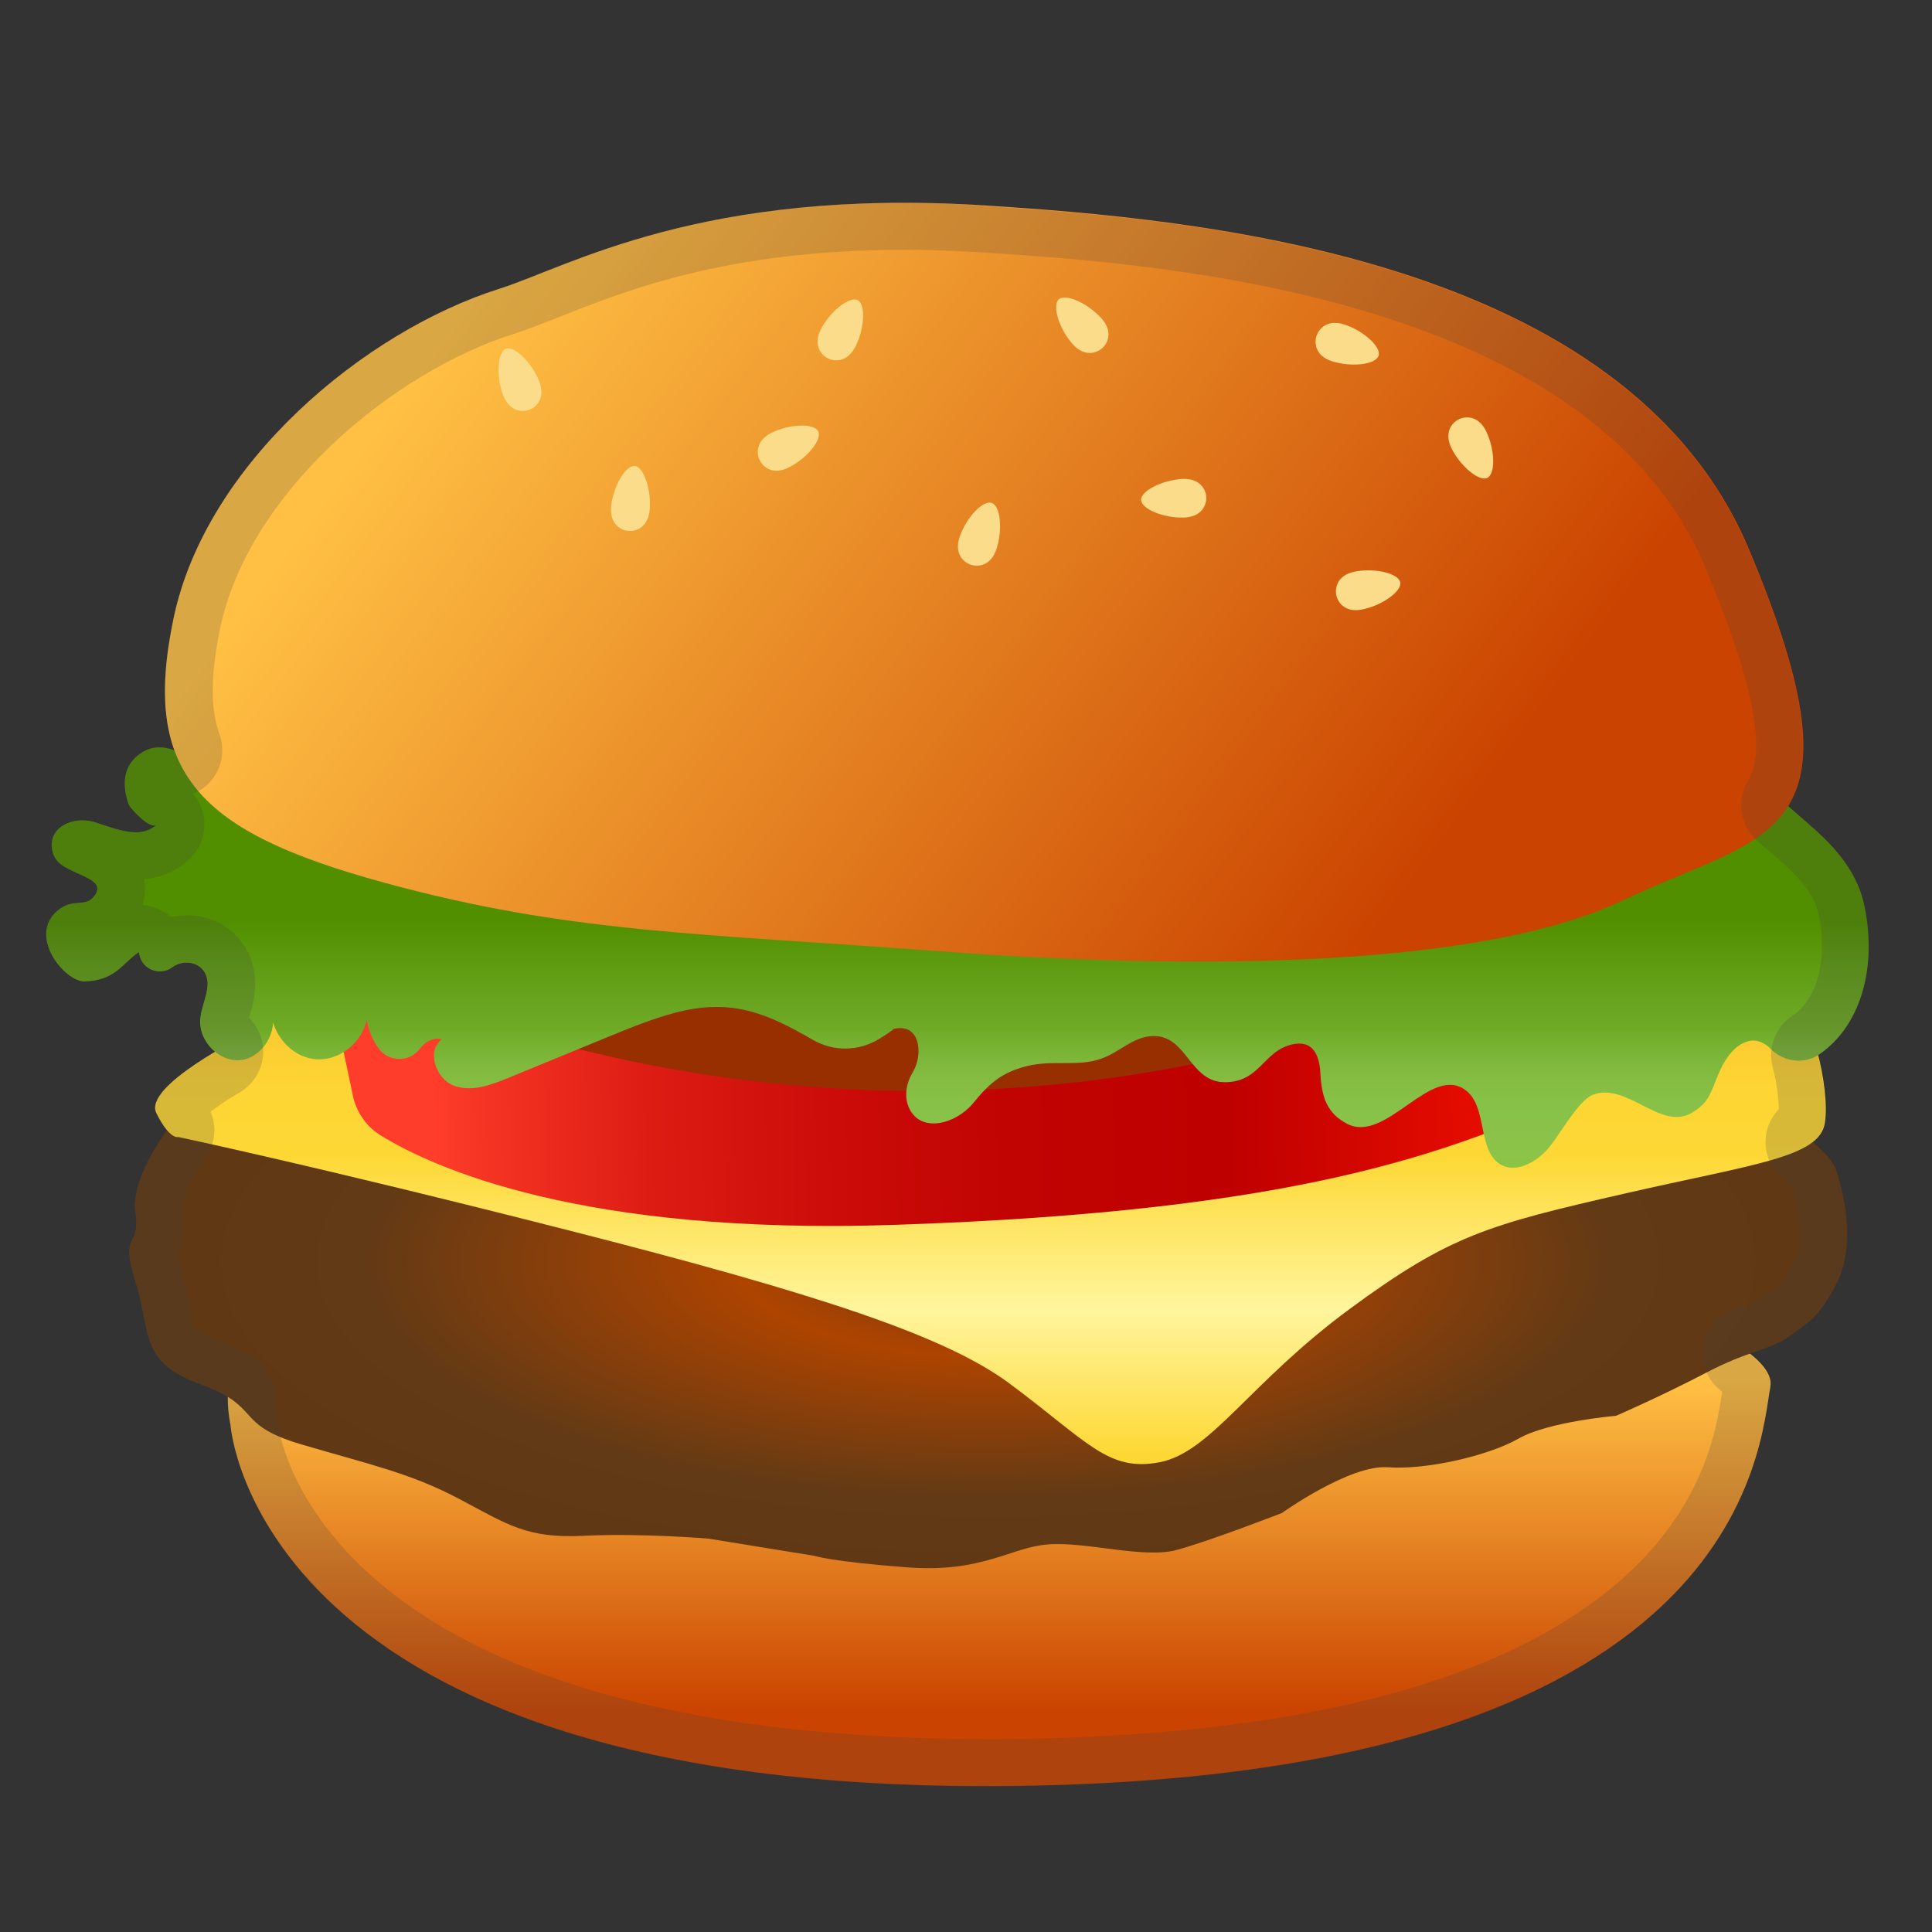 <svg enable-background="new 0 0 128 128" viewBox="0 0 128 128" xmlns="http://www.w3.org/2000/svg" xmlns:xlink="http://www.w3.org/1999/xlink"><rect x="0" y="0" width="128" height="128" fill="#333333" stroke="none"/><linearGradient id="a"><stop offset="0" stop-color="#ffc044"/><stop offset=".847" stop-color="#ca4300"/></linearGradient><linearGradient id="b" gradientUnits="userSpaceOnUse" x1="66.207" x2="66.207" xlink:href="#a" y1="91.48" y2="117.4"/><radialGradient id="c" cx="65.458" cy="84.615" gradientTransform="matrix(1 0 0 .38 0 51.423)" gradientUnits="userSpaceOnUse" r="57.048"><stop offset="0" stop-color="#583223"/><stop offset=".101" stop-color="#7b3915"/><stop offset=".225" stop-color="#a04106"/><stop offset=".291" stop-color="#ae4400"/><stop offset=".321" stop-color="#a84302"/><stop offset=".724" stop-color="#623a15"/><stop offset=".946" stop-color="#603813"/></radialGradient><linearGradient id="d" gradientUnits="userSpaceOnUse" x1="65.618" x2="65.618" y1="65.55" y2="96.368"><stop offset=".005" stop-color="#fbc02d"/><stop offset=".081" stop-color="#fcca30"/><stop offset=".209" stop-color="#fdd534"/><stop offset=".36" stop-color="#fdd835"/><stop offset=".69" stop-color="#fff59d"/><stop offset="1" stop-color="#fdd835"/></linearGradient><linearGradient id="e" gradientTransform="matrix(1 -.019 .019 1 -1.162 1.331)" gradientUnits="userSpaceOnUse" x1="28.444" x2="110.17" y1="68.947" y2="68.947"><stop offset="0" stop-color="#ff3d2a"/><stop offset=".041" stop-color="#f63424"/><stop offset=".174" stop-color="#dd1d14"/><stop offset=".314" stop-color="#cc0d09"/><stop offset=".464" stop-color="#c10302"/><stop offset=".64" stop-color="#be0000"/><stop offset=".99" stop-color="#ff1500"/></linearGradient><linearGradient id="f" gradientUnits="userSpaceOnUse" x1="63.443" x2="63.443" y1="61.032" y2="78.598"><stop offset="0" stop-color="#518f00"/><stop offset=".197" stop-color="#619e15"/><stop offset=".404" stop-color="#6faa27"/><stop offset=".424" stop-color="#72ad2b"/><stop offset=".547" stop-color="#80b93c"/><stop offset=".678" stop-color="#88c147"/><stop offset=".833" stop-color="#8bc34a"/><stop offset="1" stop-color="#8cc63f"/></linearGradient><linearGradient id="g" gradientUnits="userSpaceOnUse" x1="32.417" x2="101.99" xlink:href="#a" y1="18.37" y2="70.162"/><path d="m15.27 94.4s1.62 24.29 51.1 23.93 50.2-22.67 50.92-26.45-18.53-11.34-54.16-9.72-49.82 2.15-47.86 12.24z" fill="url(#b)"/><path d="m11.49 74.28s-2.88 3.6-2.52 6.06-1.08 1.14 0 4.55.18 5.31 4.32 6.82 2.16 2.65 6.66 3.98 7.2 1.89 10.44 3.6 4.5 2.65 8.28 2.46 8.28.19 8.28.19l7.02 1.14s1.08.38 6.12.76 6.84-1.33 9.36-1.52 6.3.95 8.46.38 7.02-2.46 7.02-2.46 4.5-3.22 7.02-3.03 6.66-.76 8.64-1.89c1.98-1.14 6.48-1.52 6.48-1.52s3.06-1.33 5.94-2.84c2.88-1.52 4.32-1.52 5.58-2.46 1.26-.95 1.81-1.05 3.06-3.41 1.05-2 .9-4.74 0-7.58s-15.12-10.23-15.12-10.23l-84.39-3.98-10.65 10.98z" fill="url(#c)"/><path d="m16.19 68.62s-6.73 3.33-5.83 5.13 1.45 1.58 1.45 1.58 9.04 1.9 25.77 6.16 25.07 7.04 29.26 10.14c5.22 3.87 6.55 5.9 9.97 5.25s5.94-5.24 12.6-10.15 9.21-5.59 18.26-7.66c8.55-1.96 12.87-2.38 13.23-4.67s-.9-7.64-2.52-8.46-81.51-.49-81.51-.49c-16.74-.66-20.68 3.17-20.68 3.17z" fill="url(#d)"/><path d="m22.94 60.59-.93 5.52 1.37 6.48c.23 1.1.9 2.06 1.85 2.64 3.46 2.13 13.29 6.62 34.05 5.92 27.09-.91 36.7-4.83 45.15-8.53 6.74-2.95 7.93-12.68 8.14-16.5-26.58 16.74-61.82 17.5-89.63 4.47z" fill="url(#e)"/><path d="m108.22 58.69c.02-.89 0-1.43 0-1.43l-81.98-.38-1.18 8.17c26.15 11.2 58.87 9.62 83.16-6.36z" fill="#972f00"/><path d="m10.38 54.62c-1.04 1.02-2.7.3-4.07-.14s-3.06.25-2.87 1.72c.13.98.81 1.24 1.68 1.65.87.4 1.73.73 1.13 1.51-.62.81-1.39.09-2.44.97-2 1.68.48 4.73 1.81 4.69 2.03-.06 2.47-1.19 3.58-1.94l.03.16c.19.98 1.33 1.44 2.15.87l.07-.05c.68-.47 1.67-.36 2.1.35.54.9-.17 2.01-.28 3.06-.15 1.5 1.28 2.95 2.72 2.76s2.48-1.95 1.98-3.37c0 1.63 1.31 3.14 2.87 3.31s3.14-1.03 3.46-2.63c.1.71.39 1.38.81 1.95.65.88 2.04.89 2.69.01.35-.48.91-.79 1.47-.64-1.03.74-.4 2.61.78 3.06s2.47-.03 3.64-.51c2.16-.89 4.33-1.78 6.49-2.67 1.49-.61 2.99-1.23 4.54-1.64 3.77-1 6.14.06 9.13 1.79 1.36.79 3.04.77 4.38-.05.5-.31.9-.57.97-.67 1.82-.43 1.95 1.74 1.29 2.84-.44.73-.62 1.62-.26 2.4.79 1.71 3.14 1.04 4.25-.33 1.08-1.32 1.9-2.03 3.52-2.44 1.73-.44 3.36.05 4.93-.49 1.26-.43 2.14-1.49 3.47-1.51 2.28-.04 2.4 3.09 4.79 3.06 2.18-.03 2.5-1.87 4.12-2.42 1.43-.48 2.09.28 2.17 1.83s.42 2.64 1.76 3.34c2.6 1.36 5.56-4.01 7.89-2.2 1.46 1.13.72 4.06 2.34 4.93.97.52 2.16-.12 2.94-.91s2.1-3.35 3.13-3.74c2.24-.86 4.5 2.43 6.56 1.19.98-.59 1.17-1.1 1.6-2.19.42-1.09 1.05-2.26 2.14-2.55.52-.14 1.08.1 1.45.49.85.88 2.24 1.08 3.25.38 2.63-1.82 3.84-5.53 3-9.75-1.06-5.32-7.4-6.79-6.86-9.96-3.49 1.84-4.56 3.47-8.25 2.13-1.77-.64-3.48-1.66-5.36-1.67-3.19-.01-5.67 2.82-8.68 3.91-2.83 1.03-5.98.44-8.78-.69-2.79-1.13-5.36-2.78-8.12-3.99-5.73-2.51-12.26-3.01-18.28-1.41-4.51 1.2-8.97 3.56-13.57 2.82-3.37-.54-6.28-2.69-9.47-3.93-6.92-2.67-13.54 3.83-20.35 4.2-2.27.12-4.46-3.33-6.74-1.42-1.06.89-.91 2.25-.53 3.25.12.26 1.42 1.68 1.83 1.28z" fill="url(#f)"/><path d="m33.09 19.13c-8.9 2.81-19.43 11.52-21.59 21.83s1.68 14.16 13.92 17.51 20.87 3.36 36.95 4.56c16.07 1.2 35.51 1.2 45.11-3.36s16.55-3.84 8.4-23.27-36.7-21.9-50.64-22.79c-18.72-1.2-27.59 4.08-32.15 5.52z" fill="url(#g)"/><g fill="#fadc8b"><path d="m35.73 25.28c.41 1.05-.14 1.67-.65 1.86-.49.19-1.32.13-1.74-.94-.48-1.25-.39-2.87.18-3.09s1.73.93 2.21 2.17z"/><path d="m52.24 30.98c-1.01.5-1.67 0-1.91-.49-.23-.47-.24-1.31.79-1.82 1.2-.59 2.82-.64 3.09-.09.27.56-.77 1.81-1.97 2.4z"/><path d="m43.04 33.81c-.12 1.12-.88 1.42-1.43 1.36-.52-.05-1.24-.49-1.12-1.63.14-1.33.96-2.73 1.57-2.67.6.06 1.11 1.61.98 2.94z"/><path d="m56.66 22.99c-.52 1-1.34.99-1.83.74-.46-.24-.97-.91-.44-1.93.62-1.19 1.9-2.19 2.44-1.91.54.29.45 1.91-.17 3.1z"/><path d="m88.26 23.94c-1.07-.34-1.21-1.15-1.04-1.68.16-.5.73-1.11 1.82-.77 1.27.4 2.48 1.49 2.3 2.07-.19.6-1.8.78-3.08.38z"/><path d="m72.98 21.1c.75.84.45 1.61.04 1.97-.39.35-1.2.58-1.96-.28-.89-1-1.37-2.55-.91-2.96.45-.4 1.94.27 2.83 1.27z"/><path d="m96.16 29.69c-.49-1.01 0-1.67.49-1.91.47-.23 1.31-.24 1.81.79.59 1.2.63 2.83.08 3.09-.54.27-1.79-.77-2.38-1.97z"/><path d="m90.25 40.38c-1.1.22-1.62-.43-1.72-.96-.1-.51.1-1.33 1.23-1.55 1.31-.26 2.89.11 3.01.71.12.59-1.21 1.54-2.52 1.8z"/><path d="m78.37 31.73c1.12-.04 1.53.68 1.55 1.22.02.52-.31 1.29-1.46 1.34-1.34.05-2.84-.56-2.86-1.17s1.44-1.33 2.77-1.39z"/><path d="m66.01 36.4c-.36 1.06-1.18 1.19-1.7 1.01-.5-.17-1.1-.75-.73-1.84.43-1.27 1.54-2.45 2.12-2.25.59.19.74 1.81.31 3.08z"/></g><path d="m59.88 16.55c1.67 0 3.4.06 5.16.17 11.01.71 40.26 2.58 47.95 20.89 3.14 7.48 4.07 12.1 2.83 14.13-.78 1.28-.54 2.94.57 3.94.28.25.57.51.88.77 1.49 1.29 2.9 2.5 3.24 4.24.56 2.82-.07 5.35-1.61 6.51-.02.01-.05.03-.07.04-1.16.72-1.73 2.11-1.39 3.43.31 1.21.41 2.23.41 2.82-.54.56-.86 1.3-.88 2.09-.02.94.37 1.83 1.08 2.44.39.33.59.55.68.66.63 2.12.69 3.91.14 4.94-.69 1.31-.87 1.44-1.53 1.91-.2.14-.41.29-.64.47-.24.18-.63.32-1.36.58l-.46.16c-1.07.38-1.85 1.32-2.03 2.44s.26 2.26 1.16 2.96c.03.03.06.05.09.07-.39 2.57-1.23 7.81-7.03 12.74-7.84 6.67-21.54 10.13-40.71 10.27h-1.06c-13.01 0-30.61-1.87-40.63-10.76-5.74-5.1-6.26-10.09-6.27-10.26-.01-.13-.03-.26-.05-.39-.08-.43-.12-.83-.12-1.19.02-1.1-.54-2.13-1.47-2.71-.66-.41-1.44-.78-2.38-1.12-1.46-.53-1.46-.53-1.78-2.21-.14-.72-.31-1.61-.63-2.62-.12-.37-.18-.62-.22-.79.33-.76.56-1.72.33-3.25-.02-.31.33-1.52 1.55-3.24.64-.9.74-2.05.32-3.03.41-.32 1.04-.75 1.95-1.29.88-.52 1.45-1.44 1.53-2.46.07-.92-.28-1.82-.93-2.46.02-.06.03-.12.05-.18.27-.94.77-2.7-.28-4.46-.81-1.35-2.25-2.16-3.86-2.16-.36 0-.72.04-1.07.12-.26-.24-.57-.44-.91-.57-.32-.13-.65-.21-.98-.23.21-.68.18-1.29.1-1.71 1.47-.13 2.46-.81 3.06-1.39 1.18-1.16 1.25-3.03.18-4.27.38-.15.73-.38 1.02-.68.86-.86 1.14-2.13.73-3.27-.61-1.67-.59-3.97.05-7.03 1.87-8.94 11.37-16.94 19.48-19.5.88-.28 1.84-.66 2.94-1.09 4.45-1.78 11.23-4.47 22.87-4.47m0-3.12c-15.1 0-22.69 4.4-26.79 5.69-8.9 2.81-19.43 11.52-21.59 21.83-.76 3.63-.76 6.44.07 8.73-.33-.12-.66-.2-1-.2-.49 0-.98.16-1.48.58-1.06.89-.91 2.25-.53 3.25.09.25 1.1 1.37 1.63 1.37.07 0 .14-.02.19-.07-.39.39-.87.53-1.38.53-.86 0-1.83-.38-2.69-.66-.28-.09-.57-.13-.85-.13-1.12 0-2.17.68-2.02 1.85.13.98.81 1.24 1.68 1.65.87.4 1.73.73 1.13 1.51-.62.81-1.39.09-2.44.96-1.98 1.66.45 4.68 1.79 4.68h.03c2.03 0 2.47-1.19 3.58-1.94l.03.16c.14.69.73 1.12 1.36 1.12.27 0 .54-.08.79-.25l.07-.05c.27-.19.59-.28.91-.28.47 0 .93.21 1.19.64.54.9-.17 2.01-.27 3.06-.08.86.35 1.69 1 2.21-1.92 1.13-4.52 2.93-3.94 4.09.27.54.5.88.7 1.12-.79 1.12-2.36 3.62-2.09 5.48.36 2.46-1.08 1.14 0 4.55s.18 5.31 4.32 6.82c.8.29 1.37.57 1.81.84-.01.58.05 1.19.17 1.85 0 0 1.6 23.94 50.02 23.94h1.08c49.48-.36 50.2-22.67 50.92-26.45.12-.65-.35-1.41-1.38-2.21 1.1-.4 1.91-.63 2.64-1.18 1.26-.95 1.81-1.05 3.06-3.41 1.05-2 .9-4.74 0-7.58-.16-.49-.72-1.13-1.54-1.84.46-.36.74-.77.82-1.27.17-1.08-.03-2.85-.45-4.5.04-.02.08-.04.11-.06 2.63-1.82 3.84-5.53 3-9.75-.65-3.26-3.27-5.07-5.09-6.71 1.74-2.84 1.35-7.52-2.61-16.96-8.16-19.43-36.68-21.9-50.62-22.79-1.87-.16-3.65-.22-5.34-.22z" fill="#424242" opacity=".2"/></svg>